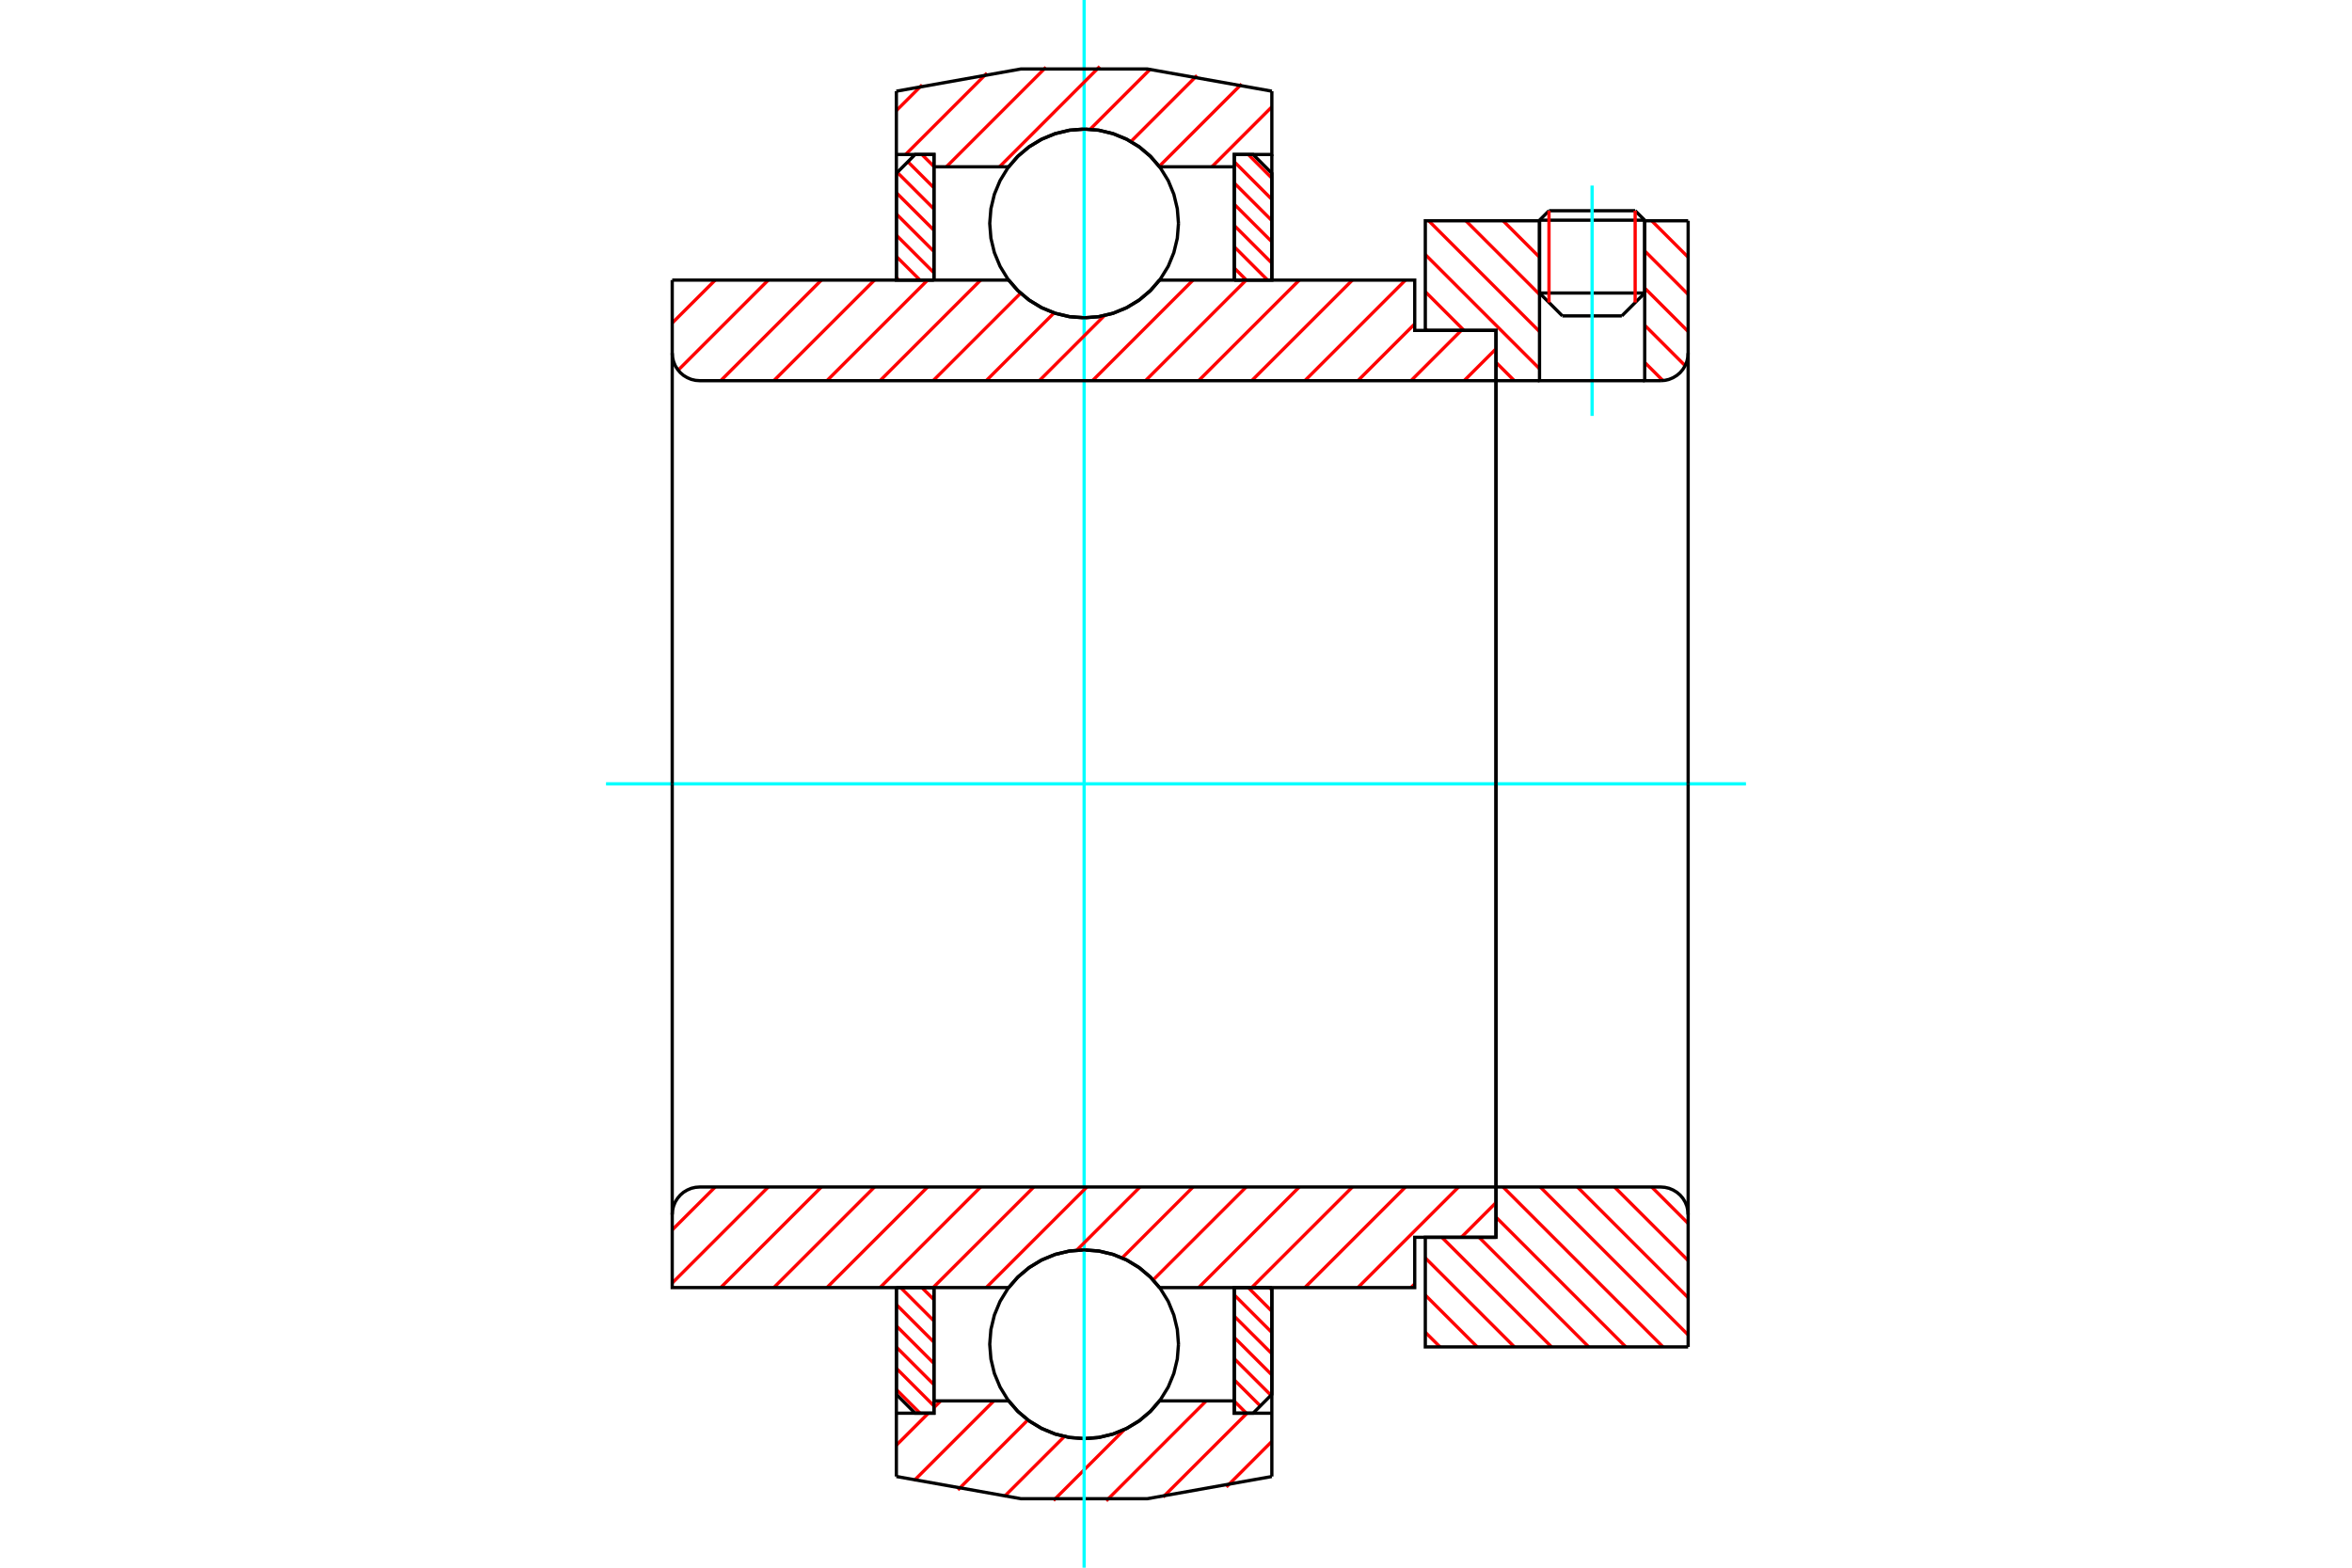 <?xml version="1.0" standalone="no"?>
<!DOCTYPE svg PUBLIC "-//W3C//DTD SVG 1.1//EN"
	"http://www.w3.org/Graphics/SVG/1.1/DTD/svg11.dtd">
<svg xmlns="http://www.w3.org/2000/svg" height="100%" width="100%" viewBox="0 0 36000 24000">
	<rect x="-1800" y="-1200" width="39600" height="26400" style="fill:#FFF"/>
	<g style="fill:none; fill-rule:evenodd" transform="matrix(1 0 0 1 0 0)">
		<g style="fill:none; stroke:#000; stroke-width:50; shape-rendering:geometricPrecision">
			<line x1="25174" y1="3371" x2="23564" y2="3371"/>
			<line x1="23709" y1="3226" x2="25028" y2="3226"/>
			<line x1="23564" y1="4486" x2="25174" y2="4486"/>
			<line x1="24824" y1="4836" x2="23914" y2="4836"/>
			<line x1="23709" y1="3226" x2="23564" y2="3371"/>
			<line x1="25174" y1="3371" x2="25028" y2="3226"/>
			<line x1="24824" y1="4836" x2="25174" y2="4486"/>
			<line x1="23564" y1="4486" x2="23914" y2="4836"/>
			<line x1="23564" y1="3371" x2="23564" y2="4486"/>
			<line x1="25174" y1="4486" x2="25174" y2="3371"/>
		</g>
		<g style="fill:none; stroke:#0FF; stroke-width:50; shape-rendering:geometricPrecision">
			<line x1="24369" y1="6367" x2="24369" y2="2841"/>
		</g>
		<g style="fill:none; stroke:#F00; stroke-width:50; shape-rendering:geometricPrecision">
			<line x1="25028" y1="3226" x2="25028" y2="4631"/>
			<line x1="23709" y1="4631" x2="23709" y2="3226"/>
			<line x1="13720" y1="21273" x2="14082" y2="21635"/>
			<line x1="13720" y1="20948" x2="14295" y2="21523"/>
			<line x1="13720" y1="20623" x2="14295" y2="21198"/>
			<line x1="13720" y1="20298" x2="14295" y2="20873"/>
			<line x1="13720" y1="19973" x2="14295" y2="20548"/>
			<line x1="13785" y1="19712" x2="14295" y2="20222"/>
			<line x1="14110" y1="19712" x2="14295" y2="19897"/>
		</g>
		<g style="fill:none; stroke:#000; stroke-width:50; shape-rendering:geometricPrecision">
			<polyline points="13720,19712 13720,21347 14007,21635 14295,21635 14295,19712 13720,19712"/>
		</g>
		<g style="fill:none; stroke:#0FF; stroke-width:50; shape-rendering:geometricPrecision">
			<line x1="9276" y1="12000" x2="26724" y2="12000"/>
		</g>
		<g style="fill:none; stroke:#F00; stroke-width:50; shape-rendering:geometricPrecision">
			<line x1="13720" y1="4251" x2="13757" y2="4288"/>
			<line x1="13720" y1="3926" x2="14082" y2="4288"/>
			<line x1="13720" y1="3601" x2="14295" y2="4176"/>
			<line x1="13720" y1="3276" x2="14295" y2="3850"/>
			<line x1="13720" y1="2951" x2="14295" y2="3525"/>
			<line x1="13734" y1="2639" x2="14295" y2="3200"/>
			<line x1="13896" y1="2476" x2="14295" y2="2875"/>
			<line x1="14110" y1="2365" x2="14295" y2="2550"/>
		</g>
		<g style="fill:none; stroke:#000; stroke-width:50; shape-rendering:geometricPrecision">
			<polyline points="14295,4288 14295,2365 14007,2365 13720,2653 13720,4288 14295,4288"/>
		</g>
		<g style="fill:none; stroke:#F00; stroke-width:50; shape-rendering:geometricPrecision">
			<line x1="19431" y1="19712" x2="19467" y2="19749"/>
			<line x1="19106" y1="19712" x2="19467" y2="20074"/>
			<line x1="18892" y1="19824" x2="19467" y2="20399"/>
			<line x1="18892" y1="20150" x2="19467" y2="20724"/>
			<line x1="18892" y1="20475" x2="19467" y2="21049"/>
			<line x1="18892" y1="20800" x2="19454" y2="21361"/>
			<line x1="18892" y1="21125" x2="19291" y2="21524"/>
			<line x1="18892" y1="21450" x2="19077" y2="21635"/>
		</g>
		<g style="fill:none; stroke:#000; stroke-width:50; shape-rendering:geometricPrecision">
			<polyline points="19467,19712 19467,21347 19180,21635 18892,21635 18892,19712 19467,19712"/>
		</g>
		<g style="fill:none; stroke:#F00; stroke-width:50; shape-rendering:geometricPrecision">
			<line x1="19106" y1="2365" x2="19467" y2="2727"/>
			<line x1="18892" y1="2477" x2="19467" y2="3052"/>
			<line x1="18892" y1="2802" x2="19467" y2="3377"/>
			<line x1="18892" y1="3127" x2="19467" y2="3702"/>
			<line x1="18892" y1="3452" x2="19467" y2="4027"/>
			<line x1="18892" y1="3778" x2="19402" y2="4288"/>
			<line x1="18892" y1="4103" x2="19077" y2="4288"/>
		</g>
		<g style="fill:none; stroke:#000; stroke-width:50; shape-rendering:geometricPrecision">
			<polyline points="18892,4288 18892,2365 19180,2365 19467,2653 19467,4288 18892,4288"/>
			<polyline points="18038,3421 18020,3195 17967,2974 17881,2765 17762,2572 17615,2399 17443,2252 17249,2134 17040,2047 16820,1994 16594,1976 16368,1994 16147,2047 15938,2134 15745,2252 15572,2399 15425,2572 15307,2765 15220,2974 15167,3195 15149,3421 15167,3647 15220,3867 15307,4077 15425,4270 15572,4442 15745,4589 15938,4708 16147,4795 16368,4848 16594,4865 16820,4848 17040,4795 17249,4708 17443,4589 17615,4442 17762,4270 17881,4077 17967,3867 18020,3647 18038,3421"/>
			<polyline points="18038,20579 18020,20353 17967,20133 17881,19923 17762,19730 17615,19558 17443,19411 17249,19292 17040,19205 16820,19152 16594,19135 16368,19152 16147,19205 15938,19292 15745,19411 15572,19558 15425,19730 15307,19923 15220,20133 15167,20353 15149,20579 15167,20805 15220,21026 15307,21235 15425,21428 15572,21601 15745,21748 15938,21866 16147,21953 16368,22006 16594,22024 16820,22006 17040,21953 17249,21866 17443,21748 17615,21601 17762,21428 17881,21235 17967,21026 18020,20805 18038,20579"/>
		</g>
		<g style="fill:none; stroke:#F00; stroke-width:50; shape-rendering:geometricPrecision">
			<line x1="25281" y1="18172" x2="25839" y2="18730"/>
			<line x1="24712" y1="18172" x2="25839" y2="19298"/>
			<line x1="24144" y1="18172" x2="25839" y2="19867"/>
			<line x1="23575" y1="18172" x2="25839" y2="20436"/>
			<line x1="23006" y1="18172" x2="25454" y2="20620"/>
			<line x1="22898" y1="18633" x2="24885" y2="20620"/>
			<line x1="22638" y1="18942" x2="24317" y2="20620"/>
			<line x1="22069" y1="18942" x2="23748" y2="20620"/>
			<line x1="21816" y1="19258" x2="23179" y2="20620"/>
			<line x1="21816" y1="19827" x2="22610" y2="20620"/>
			<line x1="21816" y1="20396" x2="22041" y2="20620"/>
		</g>
		<g style="fill:none; stroke:#000; stroke-width:50; shape-rendering:geometricPrecision">
			<line x1="25839" y1="12000" x2="25839" y2="20620"/>
			<polyline points="25839,18594 25834,18528 25819,18464 25793,18402 25759,18346 25716,18295 25665,18252 25609,18218 25547,18192 25483,18177 25417,18172 22898,18172 22898,12000"/>
			<polyline points="22898,18172 22898,18942 21816,18942 21816,20620 25839,20620"/>
		</g>
		<g style="fill:none; stroke:#F00; stroke-width:50; shape-rendering:geometricPrecision">
			<line x1="25281" y1="3380" x2="25839" y2="3938"/>
			<line x1="25174" y1="3841" x2="25839" y2="4507"/>
			<line x1="25174" y1="4410" x2="25839" y2="5075"/>
			<line x1="25174" y1="4979" x2="25793" y2="5598"/>
			<line x1="23006" y1="3380" x2="23564" y2="3938"/>
			<line x1="25174" y1="5548" x2="25453" y2="5827"/>
			<line x1="22437" y1="3380" x2="23564" y2="4507"/>
			<line x1="21868" y1="3380" x2="23564" y2="5076"/>
			<line x1="21816" y1="3897" x2="23564" y2="5645"/>
			<line x1="21816" y1="4466" x2="22408" y2="5058"/>
			<line x1="22898" y1="5548" x2="23179" y2="5828"/>
			<line x1="21816" y1="5035" x2="21839" y2="5058"/>
		</g>
		<g style="fill:none; stroke:#000; stroke-width:50; shape-rendering:geometricPrecision">
			<line x1="25839" y1="12000" x2="25839" y2="3380"/>
			<polyline points="25417,5828 25483,5823 25547,5808 25609,5782 25665,5748 25716,5705 25759,5654 25793,5598 25819,5536 25834,5472 25839,5406"/>
			<polyline points="25417,5828 25174,5828 25174,3380"/>
			<polyline points="25174,5828 23564,5828 23564,3380"/>
			<polyline points="23564,5828 22898,5828 22898,12000"/>
			<polyline points="22898,5828 22898,5058 21816,5058 21816,3380 23564,3380"/>
			<line x1="25174" y1="3380" x2="25839" y2="3380"/>
		</g>
		<g style="fill:none; stroke:#F00; stroke-width:50; shape-rendering:geometricPrecision">
			<line x1="19467" y1="22067" x2="18771" y2="22764"/>
			<line x1="19087" y1="21635" x2="17802" y2="22919"/>
			<line x1="18463" y1="21446" x2="16932" y2="22977"/>
			<line x1="17212" y1="21884" x2="16125" y2="22971"/>
			<line x1="16292" y1="21991" x2="15370" y2="22913"/>
			<line x1="15733" y1="21738" x2="14661" y2="22810"/>
			<line x1="15212" y1="21446" x2="13990" y2="22668"/>
			<line x1="14399" y1="21446" x2="14295" y2="21550"/>
			<line x1="14210" y1="21635" x2="13720" y2="22125"/>
		</g>
		<g style="fill:none; stroke:#000; stroke-width:50; shape-rendering:geometricPrecision">
			<polyline points="19467,19712 19467,21635 19467,22604"/>
			<polyline points="13720,22604 15626,22944 17561,22944 19467,22604"/>
			<polyline points="13720,22604 13720,21635 14295,21635 14295,21446 14295,19712"/>
			<polyline points="14295,21446 15438,21446 15585,21613 15756,21756 15948,21871 16154,21955 16371,22007 16594,22024 16816,22007 17033,21955 17240,21871 17431,21756 17602,21613 17749,21446 18892,21446 18892,19712"/>
			<polyline points="18892,21446 18892,21635 19467,21635"/>
			<line x1="13720" y1="21635" x2="13720" y2="19712"/>
		</g>
		<g style="fill:none; stroke:#0FF; stroke-width:50; shape-rendering:geometricPrecision">
			<line x1="16594" y1="24000" x2="16594" y2="0"/>
		</g>
		<g style="fill:none; stroke:#F00; stroke-width:50; shape-rendering:geometricPrecision">
			<line x1="19467" y1="1636" x2="18549" y2="2554"/>
			<line x1="19004" y1="1286" x2="17743" y2="2547"/>
			<line x1="18322" y1="1155" x2="17310" y2="2167"/>
			<line x1="17601" y1="1064" x2="16685" y2="1980"/>
			<line x1="16833" y1="1018" x2="15298" y2="2554"/>
			<line x1="16009" y1="1030" x2="14485" y2="2554"/>
			<line x1="15107" y1="1119" x2="13861" y2="2365"/>
			<line x1="14114" y1="1300" x2="13720" y2="1693"/>
		</g>
		<g style="fill:none; stroke:#000; stroke-width:50; shape-rendering:geometricPrecision">
			<polyline points="13720,4288 13720,2365 13720,1396"/>
			<polyline points="19467,1396 17561,1056 15626,1056 13720,1396"/>
			<polyline points="19467,1396 19467,2365 18892,2365 18892,2554 18892,4288"/>
			<polyline points="18892,2554 17749,2554 17602,2387 17431,2244 17240,2129 17033,2045 16816,1993 16594,1976 16371,1993 16154,2045 15948,2129 15756,2244 15585,2387 15438,2554 14295,2554 14295,4288"/>
			<polyline points="14295,2554 14295,2365 13720,2365"/>
			<line x1="19467" y1="2365" x2="19467" y2="4288"/>
		</g>
		<g style="fill:none; stroke:#F00; stroke-width:50; shape-rendering:geometricPrecision">
			<line x1="22898" y1="18411" x2="22367" y2="18942"/>
			<line x1="21654" y1="19655" x2="21597" y2="19712"/>
			<line x1="22325" y1="18172" x2="20784" y2="19712"/>
			<line x1="21512" y1="18172" x2="19972" y2="19712"/>
			<line x1="20700" y1="18172" x2="19159" y2="19712"/>
			<line x1="19887" y1="18172" x2="18346" y2="19712"/>
			<line x1="19074" y1="18172" x2="17650" y2="19595"/>
			<line x1="18261" y1="18172" x2="17176" y2="19257"/>
			<line x1="17449" y1="18172" x2="16481" y2="19139"/>
			<line x1="16636" y1="18172" x2="15095" y2="19712"/>
			<line x1="15823" y1="18172" x2="14282" y2="19712"/>
			<line x1="15010" y1="18172" x2="13470" y2="19712"/>
			<line x1="14198" y1="18172" x2="12657" y2="19712"/>
			<line x1="13385" y1="18172" x2="11844" y2="19712"/>
			<line x1="12572" y1="18172" x2="11031" y2="19712"/>
			<line x1="11759" y1="18172" x2="10289" y2="19642"/>
			<line x1="10947" y1="18172" x2="10289" y2="18829"/>
		</g>
		<g style="fill:none; stroke:#000; stroke-width:50; shape-rendering:geometricPrecision">
			<line x1="22898" y1="12000" x2="22898" y2="18942"/>
			<polyline points="22898,18172 10711,18172 10645,18177 10581,18192 10520,18218 10463,18252 10413,18295 10370,18346 10335,18402 10310,18464 10294,18528 10289,18594 10289,19712 10864,19712 15438,19712"/>
			<polyline points="17749,19712 17602,19545 17431,19402 17240,19287 17033,19203 16816,19152 16594,19135 16371,19152 16154,19203 15948,19287 15756,19402 15585,19545 15438,19712"/>
			<polyline points="17749,19712 21654,19712 21654,18942 22898,18942"/>
			<line x1="10289" y1="12000" x2="10289" y2="18594"/>
		</g>
		<g style="fill:none; stroke:#F00; stroke-width:50; shape-rendering:geometricPrecision">
			<line x1="22898" y1="5340" x2="22410" y2="5828"/>
			<line x1="22367" y1="5058" x2="21597" y2="5828"/>
			<line x1="21654" y1="4959" x2="20784" y2="5828"/>
			<line x1="21512" y1="4288" x2="19972" y2="5828"/>
			<line x1="20700" y1="4288" x2="19159" y2="5828"/>
			<line x1="19887" y1="4288" x2="18346" y2="5828"/>
			<line x1="19074" y1="4288" x2="17533" y2="5828"/>
			<line x1="18261" y1="4288" x2="16721" y2="5828"/>
			<line x1="16905" y1="4831" x2="15908" y2="5828"/>
			<line x1="16134" y1="4790" x2="15095" y2="5828"/>
			<line x1="15621" y1="4489" x2="14282" y2="5828"/>
			<line x1="15010" y1="4288" x2="13470" y2="5828"/>
			<line x1="14198" y1="4288" x2="12657" y2="5828"/>
			<line x1="13385" y1="4288" x2="11844" y2="5828"/>
			<line x1="12572" y1="4288" x2="11031" y2="5828"/>
			<line x1="11759" y1="4288" x2="10380" y2="5667"/>
			<line x1="10947" y1="4288" x2="10289" y2="4945"/>
		</g>
		<g style="fill:none; stroke:#000; stroke-width:50; shape-rendering:geometricPrecision">
			<line x1="10289" y1="12000" x2="10289" y2="4288"/>
			<polyline points="10289,5406 10294,5472 10310,5536 10335,5598 10370,5654 10413,5705 10463,5748 10520,5782 10581,5808 10645,5823 10711,5828 22898,5828 22898,5058 21654,5058 21654,4288 17749,4288"/>
			<polyline points="15438,4288 15585,4455 15756,4598 15948,4713 16154,4797 16371,4848 16594,4865 16816,4848 17033,4797 17240,4713 17431,4598 17602,4455 17749,4288"/>
			<polyline points="15438,4288 10864,4288 10289,4288"/>
			<line x1="22898" y1="12000" x2="22898" y2="5828"/>
		</g>
	</g>
</svg>
